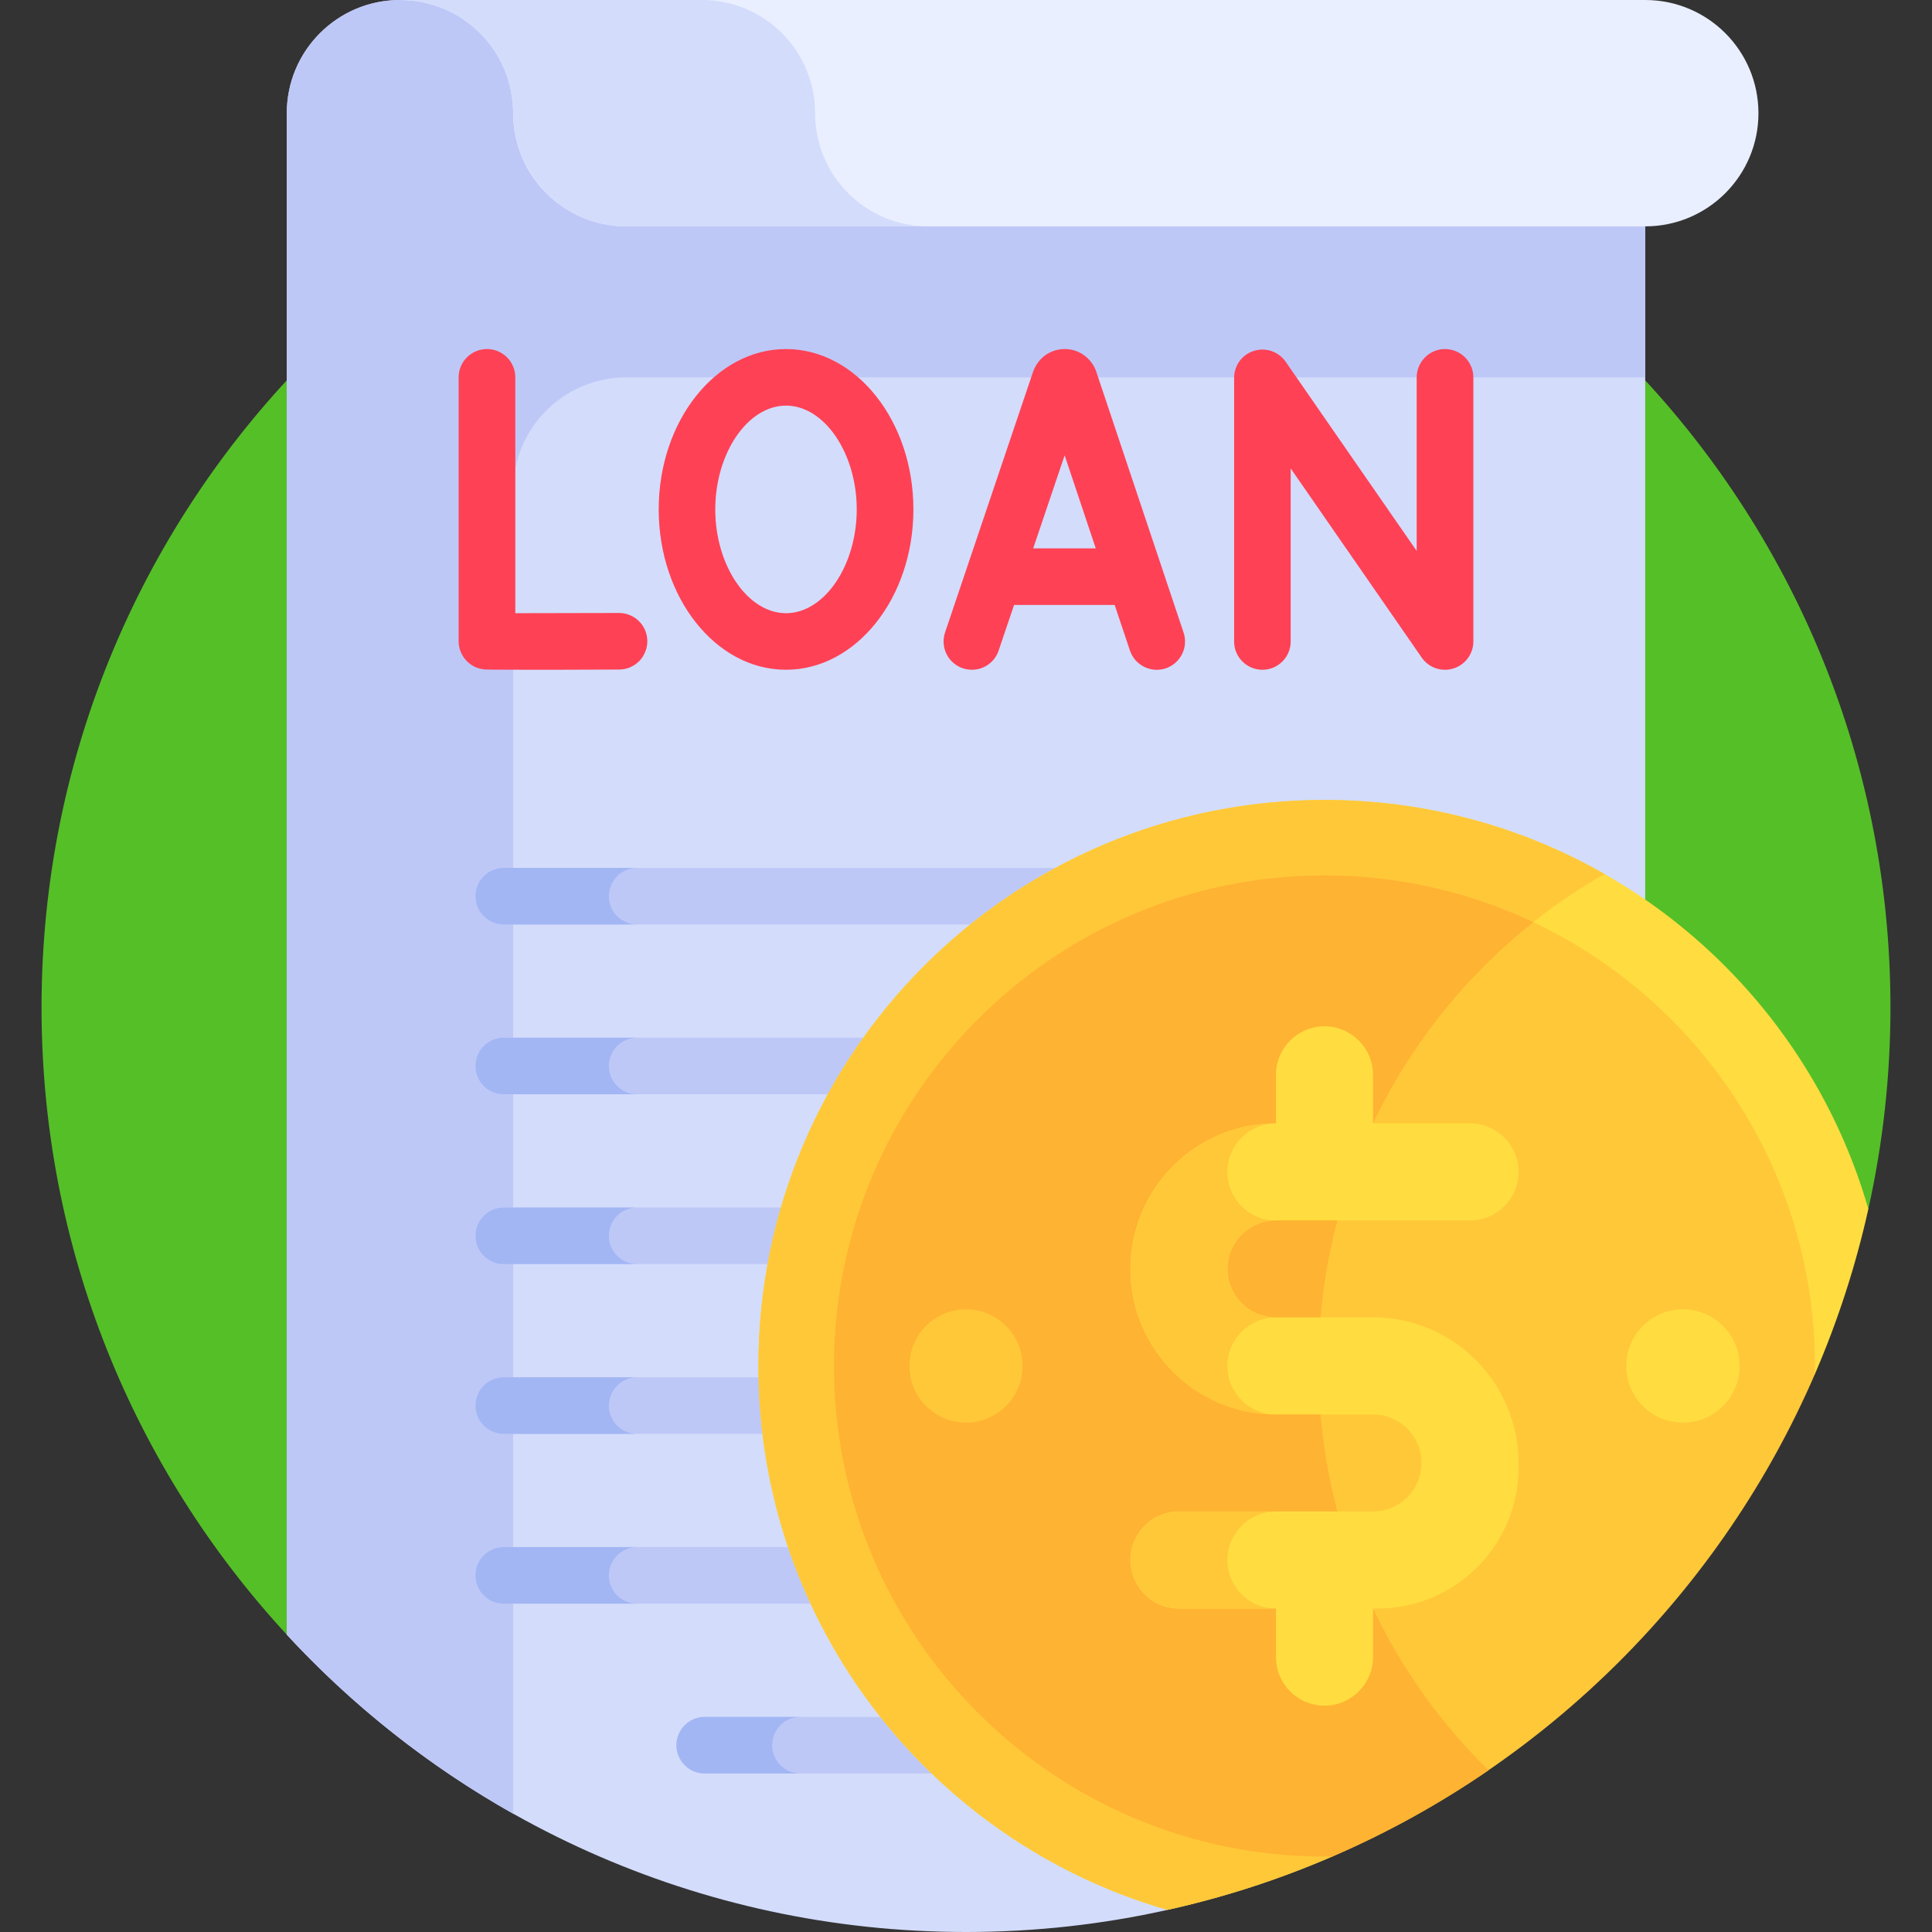 <svg width="18" height="18" viewBox="0 0 18 18" fill="none" xmlns="http://www.w3.org/2000/svg">
<rect x="0" y="0" width="18" height="18" fill="#333333" stroke="none"/>
<g clip-path="url(#clip0_5562_24077)">
<path d="M17.407 11.264C17.544 10.648 17.613 10.018 17.613 9.387C17.613 4.63 13.757 0.773 9 0.773C4.243 0.773 0.387 4.63 0.387 9.387C0.387 11.642 1.254 13.694 2.672 15.23L17.407 11.264Z" fill="#55BF28"/>
<path d="M10.877 17.794L15.328 8.381V2.109L11.876 1.265L11.875 1.265L10.212 0.858H10.211L9.592 0.707C7.672 0.237 5.703 2.69368e-05 3.727 0C3.144 0 2.672 0.472 2.672 1.055V15.23C4.245 16.933 6.498 18 9 18C9.645 18 10.273 17.929 10.877 17.794L10.877 17.794Z" fill="#D3DCFB"/>
<path d="M15.328 2.109V3.516H5.836C5.253 3.516 4.781 3.988 4.781 4.57V16.898C3.995 16.455 3.284 15.892 2.672 15.23V1.055C2.672 0.764 2.79 0.5 2.981 0.309C3.172 0.118 3.435 0 3.727 0C5.703 0 7.673 0.237 9.592 0.707L10.212 0.858L11.875 1.265L15.328 2.109Z" fill="#BEC8F7"/>
<path d="M13.307 11.777H4.693C4.623 11.777 4.556 11.75 4.507 11.7C4.457 11.651 4.43 11.584 4.43 11.514C4.43 11.444 4.457 11.377 4.507 11.327C4.556 11.278 4.623 11.25 4.693 11.25H13.307C13.377 11.25 13.444 11.278 13.493 11.327C13.543 11.377 13.57 11.444 13.57 11.514C13.57 11.584 13.543 11.651 13.493 11.7C13.444 11.75 13.377 11.777 13.307 11.777Z" fill="#BEC8F7"/>
<path d="M5.673 11.514C5.673 11.444 5.701 11.377 5.75 11.327C5.8 11.278 5.867 11.25 5.937 11.25H4.693C4.623 11.25 4.556 11.278 4.507 11.327C4.457 11.377 4.43 11.444 4.43 11.514C4.43 11.584 4.457 11.651 4.507 11.7C4.556 11.75 4.623 11.777 4.693 11.777H5.937C5.867 11.777 5.8 11.75 5.75 11.7C5.701 11.651 5.673 11.584 5.673 11.514Z" fill="#A2B6F4"/>
<path d="M13.307 10.195H4.693C4.623 10.195 4.556 10.168 4.507 10.118C4.457 10.069 4.43 10.002 4.43 9.932C4.43 9.862 4.457 9.795 4.507 9.745C4.556 9.696 4.623 9.668 4.693 9.668H13.307C13.377 9.668 13.444 9.696 13.493 9.745C13.543 9.795 13.57 9.862 13.57 9.932C13.57 10.002 13.543 10.069 13.493 10.118C13.444 10.168 13.377 10.195 13.307 10.195Z" fill="#BEC8F7"/>
<path d="M5.673 9.932C5.673 9.862 5.701 9.795 5.75 9.745C5.8 9.696 5.867 9.668 5.937 9.668H4.693C4.623 9.668 4.556 9.696 4.507 9.745C4.457 9.795 4.43 9.862 4.43 9.932C4.43 10.002 4.457 10.069 4.507 10.118C4.556 10.168 4.623 10.195 4.693 10.195H5.937C5.867 10.195 5.8 10.168 5.75 10.118C5.701 10.069 5.673 10.002 5.673 9.932Z" fill="#A2B6F4"/>
<path d="M13.307 8.613H4.693C4.623 8.613 4.556 8.585 4.507 8.536C4.457 8.487 4.43 8.42 4.43 8.35C4.43 8.28 4.457 8.213 4.507 8.163C4.556 8.114 4.623 8.086 4.693 8.086H13.307C13.377 8.086 13.444 8.114 13.493 8.163C13.543 8.213 13.57 8.28 13.57 8.35C13.57 8.42 13.543 8.487 13.493 8.536C13.444 8.585 13.377 8.613 13.307 8.613Z" fill="#BEC8F7"/>
<path d="M5.673 8.35C5.673 8.28 5.701 8.213 5.75 8.163C5.8 8.114 5.867 8.086 5.937 8.086H4.693C4.623 8.086 4.556 8.114 4.507 8.163C4.457 8.213 4.43 8.28 4.43 8.35C4.43 8.42 4.457 8.487 4.507 8.536C4.556 8.585 4.623 8.613 4.693 8.613H5.937C5.867 8.613 5.8 8.585 5.75 8.536C5.701 8.487 5.673 8.42 5.673 8.35Z" fill="#A2B6F4"/>
<path d="M13.307 13.359H4.693C4.623 13.359 4.556 13.332 4.507 13.282C4.457 13.233 4.43 13.166 4.43 13.096C4.43 13.026 4.457 12.959 4.507 12.909C4.556 12.86 4.623 12.832 4.693 12.832H13.307C13.377 12.832 13.444 12.86 13.493 12.909C13.543 12.959 13.57 13.026 13.57 13.096C13.57 13.166 13.543 13.233 13.493 13.282C13.444 13.332 13.377 13.359 13.307 13.359Z" fill="#BEC8F7"/>
<path d="M5.673 13.096C5.673 13.026 5.701 12.959 5.75 12.909C5.8 12.86 5.867 12.832 5.937 12.832H4.693C4.623 12.832 4.556 12.86 4.507 12.909C4.457 12.959 4.43 13.026 4.43 13.096C4.43 13.166 4.457 13.233 4.507 13.282C4.556 13.332 4.623 13.359 4.693 13.359H5.937C5.867 13.359 5.8 13.332 5.75 13.282C5.701 13.233 5.673 13.166 5.673 13.096Z" fill="#A2B6F4"/>
<path d="M13.307 14.941H4.693C4.623 14.941 4.556 14.914 4.507 14.864C4.457 14.815 4.43 14.748 4.43 14.678C4.43 14.608 4.457 14.541 4.507 14.491C4.556 14.442 4.623 14.414 4.693 14.414H13.307C13.377 14.414 13.444 14.442 13.493 14.491C13.543 14.541 13.57 14.608 13.57 14.678C13.57 14.748 13.543 14.815 13.493 14.864C13.444 14.914 13.377 14.941 13.307 14.941ZM11.434 16.523H6.566C6.496 16.523 6.429 16.496 6.38 16.446C6.33 16.397 6.302 16.33 6.302 16.26C6.302 16.19 6.33 16.123 6.38 16.073C6.429 16.024 6.496 15.996 6.566 15.996H11.434C11.504 15.996 11.571 16.024 11.62 16.073C11.67 16.123 11.698 16.19 11.698 16.26C11.698 16.33 11.67 16.397 11.62 16.446C11.571 16.496 11.504 16.523 11.434 16.523Z" fill="#BEC8F7"/>
<path d="M7.194 16.26C7.194 16.19 7.222 16.123 7.271 16.073C7.321 16.024 7.388 15.996 7.458 15.996H6.566C6.496 15.996 6.429 16.024 6.38 16.073C6.33 16.123 6.302 16.19 6.302 16.26C6.302 16.33 6.33 16.397 6.38 16.446C6.429 16.496 6.496 16.523 6.566 16.523H7.458C7.388 16.523 7.321 16.496 7.271 16.446C7.222 16.397 7.194 16.33 7.194 16.26Z" fill="#A2B6F4"/>
<path d="M13.463 3.252C13.393 3.252 13.326 3.28 13.277 3.329C13.227 3.379 13.199 3.446 13.199 3.516V5.133L11.978 3.37C11.946 3.324 11.9 3.289 11.847 3.271C11.794 3.253 11.737 3.252 11.683 3.269C11.629 3.285 11.582 3.319 11.549 3.364C11.516 3.409 11.498 3.464 11.498 3.52V5.977C11.498 6.122 11.616 6.24 11.762 6.24C11.907 6.24 12.025 6.122 12.025 5.977V4.364L13.246 6.127C13.278 6.173 13.324 6.208 13.377 6.226C13.431 6.244 13.488 6.245 13.542 6.228C13.595 6.211 13.642 6.178 13.675 6.133C13.709 6.087 13.727 6.033 13.727 5.977V3.516C13.727 3.446 13.699 3.379 13.649 3.329C13.6 3.28 13.533 3.252 13.463 3.252ZM7.323 3.252C6.669 3.252 6.137 3.922 6.137 4.746C6.137 5.57 6.669 6.24 7.323 6.24C7.977 6.24 8.51 5.57 8.51 4.746C8.51 3.922 7.977 3.252 7.323 3.252ZM7.323 5.713C6.966 5.713 6.664 5.27 6.664 4.746C6.664 4.222 6.966 3.779 7.323 3.779C7.68 3.779 7.982 4.222 7.982 4.746C7.982 5.27 7.68 5.713 7.323 5.713ZM10.215 3.467C10.215 3.464 10.214 3.462 10.213 3.46C10.167 3.334 10.052 3.252 9.92 3.252H9.919C9.787 3.252 9.672 3.334 9.626 3.461L9.624 3.466L8.805 5.892C8.791 5.932 8.788 5.974 8.794 6.016C8.8 6.057 8.816 6.096 8.84 6.13C8.865 6.164 8.897 6.192 8.934 6.211C8.971 6.23 9.013 6.24 9.055 6.24C9.11 6.24 9.164 6.223 9.208 6.191C9.253 6.159 9.287 6.113 9.304 6.061L9.448 5.636H10.385L10.527 6.06C10.538 6.093 10.556 6.123 10.578 6.15C10.601 6.176 10.629 6.197 10.66 6.213C10.691 6.228 10.724 6.237 10.759 6.24C10.793 6.242 10.828 6.238 10.861 6.227C10.894 6.216 10.924 6.198 10.95 6.176C10.976 6.153 10.998 6.125 11.013 6.094C11.029 6.063 11.038 6.029 11.04 5.995C11.043 5.96 11.038 5.926 11.027 5.893L10.215 3.467ZM9.626 5.109L9.919 4.242L10.209 5.109H9.626ZM5.767 5.711H5.766C5.477 5.712 5.064 5.713 4.801 5.713V3.516C4.801 3.37 4.683 3.252 4.537 3.252C4.391 3.252 4.273 3.37 4.273 3.516V5.974C4.273 6.039 4.297 6.101 4.34 6.15C4.383 6.198 4.442 6.229 4.506 6.236C4.519 6.238 4.539 6.24 4.918 6.24C5.103 6.24 5.373 6.24 5.768 6.238C5.803 6.238 5.837 6.231 5.869 6.218C5.901 6.204 5.93 6.185 5.955 6.16C5.979 6.136 5.998 6.106 6.011 6.074C6.025 6.042 6.031 6.008 6.031 5.973C6.031 5.904 6.003 5.837 5.954 5.788C5.904 5.738 5.837 5.711 5.767 5.711Z" fill="#FF4155"/>
<path d="M15.328 0C15.911 0 16.383 0.472 16.383 1.055C16.383 1.637 15.911 2.109 15.328 2.109H5.836C5.253 2.109 4.781 1.637 4.781 1.055C4.781 0.472 4.309 0 3.727 0H15.328Z" fill="#E9EFFF"/>
<path d="M7.594 1.055C7.594 0.472 7.122 0 6.539 0H3.727C4.308 0 4.779 0.47 4.781 1.051C4.783 1.633 5.254 2.109 5.836 2.109H8.648C8.066 2.109 7.594 1.637 7.594 1.055Z" fill="#D3DCFB"/>
<path d="M16.909 12.802C17.123 12.306 17.29 11.791 17.407 11.264C16.773 9.063 14.745 7.453 12.34 7.453C9.427 7.453 7.066 9.814 7.066 12.727C7.066 15.132 8.676 17.16 10.877 17.794C11.405 17.677 11.92 17.51 12.416 17.295L16.909 12.802Z" fill="#FFDD40"/>
<path d="M13.554 16.157C12.763 15.235 12.284 14.037 12.284 12.727C12.284 10.763 13.357 9.051 14.949 8.143C14.18 7.704 13.289 7.453 12.34 7.453C9.427 7.453 7.066 9.814 7.066 12.727C7.066 15.132 8.676 17.16 10.877 17.794C11.405 17.677 11.92 17.51 12.416 17.295L13.554 16.157Z" fill="#FFC839"/>
<path d="M16.91 12.727C16.91 10.207 14.86 8.156 12.34 8.156C9.82 8.156 7.77 10.207 7.77 12.727C7.77 15.247 9.82 17.297 12.34 17.297C12.365 17.297 12.39 17.296 12.415 17.296C14.426 16.426 16.04 14.813 16.909 12.802C16.91 12.777 16.91 12.752 16.91 12.727Z" fill="#FFC839"/>
<path d="M14.286 8.592C13.695 8.313 13.035 8.156 12.34 8.156C9.82 8.156 7.77 10.207 7.77 12.727C7.77 15.247 9.82 17.297 12.34 17.297C12.365 17.297 12.39 17.296 12.415 17.296C12.924 17.076 13.411 16.807 13.868 16.493C12.891 15.536 12.284 14.202 12.284 12.727C12.284 11.05 13.067 9.558 14.286 8.592Z" fill="#FFB332"/>
<path d="M15.68 13.254C15.971 13.254 16.207 13.018 16.207 12.727C16.207 12.435 15.971 12.199 15.68 12.199C15.388 12.199 15.152 12.435 15.152 12.727C15.152 13.018 15.388 13.254 15.68 13.254Z" fill="#FFDD40"/>
<path d="M9 13.254C9.291 13.254 9.527 13.018 9.527 12.727C9.527 12.435 9.291 12.199 9 12.199C8.709 12.199 8.473 12.435 8.473 12.727C8.473 13.018 8.709 13.254 9 13.254Z" fill="#FFC839"/>
<path d="M14.148 10.918C14.148 10.669 13.945 10.466 13.696 10.466H12.792V10.014C12.792 9.765 12.589 9.562 12.34 9.562C12.09 9.562 11.888 9.765 11.888 10.014V10.466C11.139 10.466 10.532 11.074 10.532 11.822C10.532 12.571 11.139 13.178 11.888 13.178H12.792C13.041 13.178 13.244 13.381 13.244 13.63C13.244 13.88 13.041 14.082 12.792 14.082H10.984C10.734 14.082 10.532 14.285 10.532 14.534C10.532 14.784 10.734 14.986 10.984 14.986H11.888V15.439C11.888 15.688 12.09 15.891 12.34 15.891C12.589 15.891 12.792 15.688 12.792 15.439V14.986H12.832C13.559 14.987 14.148 14.398 14.148 13.671V13.637C14.148 12.882 13.541 12.274 12.792 12.274H11.888C11.638 12.274 11.436 12.072 11.436 11.822C11.436 11.573 11.638 11.37 11.888 11.37H13.696C13.945 11.371 14.148 11.168 14.148 10.918Z" fill="#FFDD40"/>
<path d="M11.888 14.083H10.984C10.734 14.083 10.532 14.285 10.532 14.535C10.532 14.784 10.734 14.987 10.984 14.987H11.888C11.638 14.987 11.436 14.784 11.436 14.535C11.436 14.285 11.638 14.083 11.888 14.083ZM11.888 10.467C11.139 10.467 10.532 11.074 10.532 11.823C10.532 12.572 11.139 13.179 11.888 13.179C11.638 13.179 11.436 12.976 11.436 12.727C11.436 12.477 11.638 12.275 11.888 12.275H11.888C11.638 12.275 11.436 12.072 11.436 11.823C11.436 11.573 11.638 11.371 11.888 11.371C11.638 11.371 11.436 11.168 11.436 10.919C11.436 10.669 11.638 10.467 11.888 10.467Z" fill="#FFC839"/>
<path d="M5.673 14.678C5.673 14.608 5.701 14.541 5.75 14.491C5.8 14.442 5.867 14.414 5.937 14.414H4.693C4.623 14.414 4.556 14.442 4.507 14.491C4.457 14.541 4.43 14.608 4.43 14.678C4.43 14.748 4.457 14.815 4.507 14.864C4.556 14.914 4.623 14.941 4.693 14.941H5.937C5.867 14.941 5.8 14.914 5.75 14.864C5.701 14.815 5.673 14.748 5.673 14.678Z" fill="#A2B6F4"/>
</g>
<defs>
<clipPath id="clip0_5562_24077">
<rect width="18" height="18" fill="white"/>
</clipPath>
</defs>
</svg>
